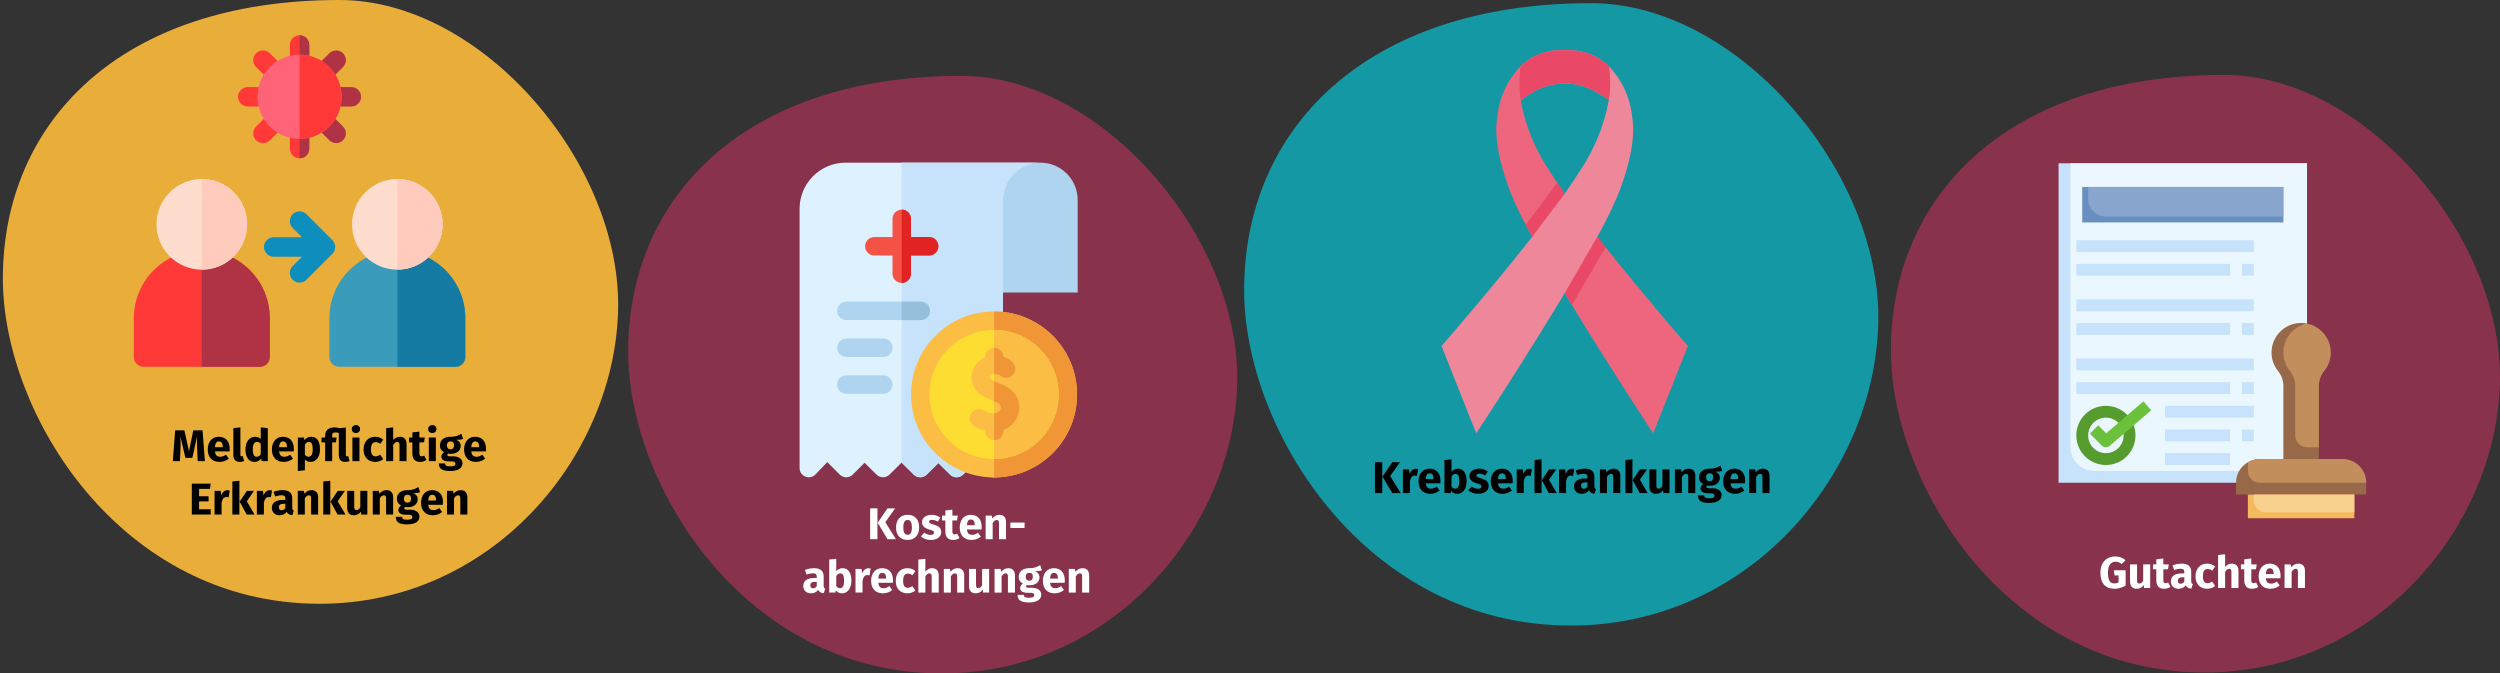<?xml version="1.0" encoding="UTF-8"?>
<svg xmlns="http://www.w3.org/2000/svg" id="Ebene_1" version="1.1" viewBox="0 0 787 212">
  <rect x="0" y="0" width="787" height="212" fill="#333333" stroke="none"/>
  <defs>
    <style>
      .st0 {
        fill: #def1ff;
      }

      .st1 {
        fill: #fedd33;
      }

      .st2 {
        fill: #c7e2fb;
      }

      .st3 {
        fill: #ea4867;
      }

      .st4 {
        fill: #1398a4;
      }

      .st5 {
        fill: #ff6378;
      }

      .st6 {
        fill: #ef879b;
      }

      .st7 {
        fill: #167ba3;
      }

      .st8 {
        fill: #ed667d;
      }

      .st9 {
        fill: #f9d18f;
      }

      .st10 {
        fill: #6bc13b;
      }

      .st11 {
        fill: #afd4ef;
      }

      .st12 {
        fill: #fff;
      }

      .st13 {
        fill: #ffcbbc;
      }

      .st14 {
        fill: #f19637;
      }

      .st15 {
        fill: none;
      }

      .st16 {
        fill: #88324c;
      }

      .st17 {
        fill: #fbbd43;
      }

      .st18 {
        fill: #e9ad3a;
      }

      .st19 {
        fill: #87a5cd;
      }

      .st20 {
        fill: #ffddce;
      }

      .st21 {
        fill: #95c0db;
      }

      .st22 {
        fill: #af3345;
      }

      .st23 {
        fill: #3a9cba;
      }

      .st24 {
        fill: #ff3838;
      }

      .st25 {
        fill: #0d8ebc;
      }

      .st26 {
        fill: #c18e5c;
      }

      .st27 {
        fill: #f35244;
      }

      .st28 {
        fill: #698ec0;
      }

      .st29 {
        fill: #559b2d;
      }

      .st30 {
        fill: #ebf7fe;
      }

      .st31 {
        fill: #976949;
      }

      .st32 {
        fill: #e22323;
      }

      .st33 {
        fill: #f5b95b;
      }
    </style>
  </defs>
  <g>
    <g id="Group">
      <path id="Path" class="st18" d="M100.606,190.068c53.909,0,92.416-45.592,93.956-91.799C196.102,52.061,152.051,0,106.87,0,37.558,0,.9,38.712.9,87.692c0,42.614,36.966,102.376,99.706,102.376Z"></path>
    </g>
    <g>
      <path d="M64.493,145.169h-2.255l-.168-3.796c-.07-1.358-.098-2.76-.028-3.964l-1.499,6.737h-2.171l-1.597-6.737c.098,1.429.098,2.633.042,3.992l-.168,3.768h-2.241l.728-9.707h2.9l1.457,6.583,1.359-6.583h2.914l.729,9.707Z"></path>
      <path d="M72.261,142.102h-4.595c.14,1.33.771,1.694,1.681,1.694.602,0,1.135-.21,1.779-.658l.911,1.232c-.743.589-1.695,1.037-2.899,1.037-2.479,0-3.74-1.597-3.74-3.922,0-2.228,1.219-3.992,3.474-3.992,2.129,0,3.432,1.4,3.432,3.81,0,.238-.014.574-.042.799ZM70.131,140.673c-.014-1.009-.322-1.709-1.205-1.709-.742,0-1.163.462-1.274,1.807h2.479v-.098Z"></path>
      <path d="M73.461,143.279v-8.503l2.213-.238v8.657c0,.308.126.462.392.462.14,0,.266-.028.364-.07l.42,1.569c-.322.14-.798.252-1.345.252-1.289,0-2.045-.771-2.045-2.129Z"></path>
      <path d="M84.3,134.776v10.394h-1.961l-.112-.868c-.435.616-1.107,1.106-2.115,1.106-1.891,0-2.83-1.569-2.83-3.979,0-2.297,1.205-3.936,3.04-3.936.729,0,1.331.266,1.765.7v-3.656l2.213.238ZM82.087,142.942v-3.207c-.336-.393-.672-.631-1.163-.631-.785,0-1.345.673-1.345,2.34,0,1.849.504,2.339,1.219,2.339.532,0,.938-.28,1.289-.841Z"></path>
      <path d="M92.462,142.102h-4.595c.14,1.33.771,1.694,1.681,1.694.602,0,1.135-.21,1.779-.658l.911,1.232c-.743.589-1.695,1.037-2.899,1.037-2.479,0-3.74-1.597-3.74-3.922,0-2.228,1.219-3.992,3.474-3.992,2.129,0,3.432,1.4,3.432,3.81,0,.238-.014.574-.042.799ZM90.333,140.673c-.014-1.009-.322-1.709-1.205-1.709-.742,0-1.163.462-1.274,1.807h2.479v-.098Z"></path>
      <path d="M100.736,141.429c0,2.298-1.121,3.979-2.956,3.979-.728,0-1.345-.252-1.807-.771v3.403l-2.213.238v-10.548h1.947l.112.827c.616-.771,1.401-1.064,2.143-1.064,1.919,0,2.773,1.526,2.773,3.936ZM98.439,141.457c0-1.849-.448-2.339-1.191-2.339-.504,0-.953.321-1.274.868v3.138c.308.448.658.658,1.121.658.826,0,1.345-.658,1.345-2.325Z"></path>
      <path d="M110.047,145.155c-.378.153-.91.252-1.429.252-1.232,0-1.961-.729-1.961-2.102v-7.018c-.392-.098-.701-.154-1.093-.154-.771,0-.995.28-.995.995v.602h1.415l-.252,1.541h-1.163v5.897h-2.213v-5.897h-1.135v-1.541h1.135v-.658c0-1.429.938-2.535,2.885-2.535.617,0,1.135.112,1.625.252l2.003-.21v8.503c0,.42.126.574.378.574.112,0,.266-.028.364-.07l.434,1.569Z"></path>
      <path d="M113.348,135.07c0,.715-.532,1.261-1.316,1.261-.757,0-1.303-.546-1.303-1.261s.546-1.261,1.303-1.261c.784,0,1.316.547,1.316,1.261ZM113.152,145.169h-2.213v-7.438h2.213v7.438Z"></path>
      <path d="M120.644,138.404l-.953,1.316c-.476-.364-.911-.532-1.415-.532-.953,0-1.499.645-1.499,2.312,0,1.652.588,2.157,1.471,2.157.532,0,.896-.168,1.429-.505l.967,1.373c-.687.547-1.485.883-2.507.883-2.283,0-3.684-1.541-3.684-3.895,0-2.367,1.415-4.02,3.642-4.02,1.037,0,1.835.308,2.549.91Z"></path>
      <path d="M127.98,139.735v5.435h-2.213v-5.057c0-.784-.28-.994-.7-.994-.49,0-.911.35-1.289.952v5.099h-2.213v-10.394l2.213-.225v3.979c.602-.687,1.26-1.036,2.143-1.036,1.274,0,2.059.826,2.059,2.241Z"></path>
      <path d="M134.265,144.819c-.561.393-1.345.589-2.017.589-1.639-.014-2.438-.938-2.438-2.689v-3.446h-1.051v-1.541h1.051v-1.61l2.213-.252v1.862h1.708l-.238,1.541h-1.471v3.418c0,.715.238.967.7.967.252,0,.504-.07.798-.238l.743,1.4Z"></path>
      <path d="M137.399,135.07c0,.715-.532,1.261-1.316,1.261-.757,0-1.303-.546-1.303-1.261s.546-1.261,1.303-1.261c.784,0,1.316.547,1.316,1.261ZM137.204,145.169h-2.213v-7.438h2.213v7.438Z"></path>
      <path d="M145.774,138.165c-.519.21-1.205.294-2.143.294.938.406,1.4.953,1.4,1.919,0,1.443-1.19,2.494-3.124,2.494-.308,0-.588-.028-.854-.084-.154.084-.238.252-.238.42,0,.224.098.448.812.448h1.121c1.737,0,2.844.91,2.844,2.157,0,1.526-1.345,2.465-3.894,2.465-2.815,0-3.558-.924-3.558-2.395h1.989c0,.644.28.924,1.625.924,1.302,0,1.611-.364,1.611-.84,0-.435-.322-.729-1.065-.729h-1.079c-1.625,0-2.283-.673-2.283-1.471,0-.547.35-1.093.883-1.429-.953-.505-1.331-1.163-1.331-2.13,0-1.681,1.317-2.717,3.264-2.717,1.653.042,2.605-.435,3.501-.967l.519,1.639ZM140.689,140.183c0,.812.448,1.261,1.121,1.261.729,0,1.121-.435,1.121-1.289,0-.826-.378-1.205-1.121-1.205-.686,0-1.121.463-1.121,1.233Z"></path>
      <path d="M152.956,142.102h-4.595c.14,1.33.771,1.694,1.681,1.694.602,0,1.135-.21,1.779-.658l.911,1.232c-.743.589-1.695,1.037-2.899,1.037-2.479,0-3.74-1.597-3.74-3.922,0-2.228,1.219-3.992,3.474-3.992,2.129,0,3.432,1.4,3.432,3.81,0,.238-.014.574-.042.799ZM150.826,140.673c-.014-1.009-.322-1.709-1.205-1.709-.742,0-1.163.462-1.274,1.807h2.479v-.098Z"></path>
      <path d="M66.093,153.901h-3.418v2.325h2.984v1.611h-2.984v2.479h3.656v1.653h-5.953v-9.707h5.953l-.238,1.639Z"></path>
      <path d="M72.322,154.419l-.35,2.143c-.238-.056-.434-.098-.672-.098-.91,0-1.289.658-1.541,1.765v3.74h-2.213v-7.438h1.919l.196,1.443c.336-1.037,1.064-1.653,1.919-1.653.28,0,.49.028.742.099Z"></path>
      <path d="M75.359,161.969h-2.213v-10.394l2.213-.238v10.632ZM77.698,157.795l2.438,4.174h-2.493l-2.213-4.062,2.269-3.376h2.255l-2.255,3.265Z"></path>
      <path d="M85.636,154.419l-.35,2.143c-.238-.056-.434-.098-.672-.098-.91,0-1.289.658-1.541,1.765v3.74h-2.213v-7.438h1.919l.196,1.443c.336-1.037,1.064-1.653,1.919-1.653.28,0,.49.028.742.099Z"></path>
      <path d="M92.497,160.722l-.462,1.443c-.868-.07-1.442-.336-1.793-1.064-.532.812-1.358,1.106-2.241,1.106-1.484,0-2.423-.967-2.423-2.325,0-1.625,1.247-2.508,3.488-2.508h.756v-.322c0-.882-.35-1.148-1.261-1.148-.476,0-1.205.141-1.947.393l-.504-1.457c.938-.351,1.961-.546,2.801-.546,2.157,0,3.082.91,3.082,2.633v2.886c0,.574.154.784.504.91ZM89.822,159.924v-1.331h-.546c-1.009,0-1.485.351-1.485,1.093,0,.588.308.938.854.938.504,0,.911-.267,1.177-.7Z"></path>
      <path d="M100.155,156.534v5.435h-2.213v-5.057c0-.784-.266-.995-.7-.995-.49,0-.911.351-1.289.967v5.085h-2.213v-7.438h1.919l.168.896c.617-.742,1.331-1.134,2.27-1.134,1.289,0,2.059.826,2.059,2.241Z"></path>
      <path d="M103.975,161.969h-2.213v-10.394l2.213-.238v10.632ZM106.313,157.795l2.438,4.174h-2.493l-2.213-4.062,2.269-3.376h2.255l-2.255,3.265Z"></path>
      <path d="M115.639,161.969h-1.919l-.098-.938c-.533.784-1.261,1.177-2.255,1.177-1.387,0-2.073-.896-2.073-2.34v-5.337h2.213v5.058c0,.756.252.98.714.98s.882-.309,1.205-.869v-5.169h2.213v7.438Z"></path>
      <path d="M123.759,156.534v5.435h-2.213v-5.057c0-.784-.266-.995-.7-.995-.49,0-.911.351-1.289.967v5.085h-2.213v-7.438h1.919l.168.896c.617-.742,1.331-1.134,2.27-1.134,1.289,0,2.059.826,2.059,2.241Z"></path>
      <path d="M132.229,154.965c-.519.21-1.205.294-2.143.294.938.406,1.4.953,1.4,1.919,0,1.443-1.19,2.494-3.124,2.494-.308,0-.588-.028-.854-.084-.154.084-.238.252-.238.42,0,.224.098.448.812.448h1.121c1.737,0,2.844.91,2.844,2.157,0,1.526-1.345,2.465-3.894,2.465-2.815,0-3.558-.924-3.558-2.395h1.989c0,.644.28.924,1.625.924,1.302,0,1.611-.364,1.611-.84,0-.435-.322-.729-1.065-.729h-1.079c-1.625,0-2.283-.673-2.283-1.471,0-.547.35-1.093.883-1.429-.953-.505-1.331-1.163-1.331-2.13,0-1.681,1.317-2.717,3.264-2.717,1.653.042,2.605-.435,3.501-.967l.519,1.639ZM127.144,156.983c0,.812.448,1.261,1.121,1.261.729,0,1.121-.435,1.121-1.289,0-.826-.378-1.205-1.121-1.205-.686,0-1.121.463-1.121,1.233Z"></path>
      <path d="M139.411,158.902h-4.595c.14,1.33.771,1.694,1.681,1.694.602,0,1.135-.21,1.779-.658l.911,1.232c-.743.589-1.695,1.037-2.899,1.037-2.479,0-3.74-1.597-3.74-3.922,0-2.228,1.219-3.992,3.474-3.992,2.129,0,3.432,1.4,3.432,3.81,0,.238-.014.574-.042.799ZM137.282,157.473c-.014-1.009-.322-1.709-1.205-1.709-.742,0-1.163.462-1.274,1.807h2.479v-.098Z"></path>
      <path d="M147.125,156.534v5.435h-2.213v-5.057c0-.784-.266-.995-.7-.995-.49,0-.911.351-1.289.967v5.085h-2.213v-7.438h1.919l.168.896c.617-.742,1.331-1.134,2.27-1.134,1.289,0,2.059.826,2.059,2.241Z"></path>
    </g>
    <g>
      <g>
        <path class="st23" d="M143.426,115.464h-36.688c-1.688,0-3.057-1.369-3.057-3.057v-12.229c0-11.801,9.601-21.401,21.401-21.401s21.401,9.601,21.401,21.401v12.229c0,1.688-1.369,3.057-3.057,3.057Z"></path>
        <path class="st7" d="M125.081,78.776v36.688h18.344c1.688,0,3.057-1.369,3.057-3.057v-12.229c0-11.801-9.601-21.401-21.401-21.401Z"></path>
        <path class="st20" d="M125.081,84.89c-7.867,0-14.268-6.4-14.268-14.268s6.4-14.268,14.268-14.268,14.268,6.4,14.268,14.268-6.4,14.268-14.268,14.268Z"></path>
        <path class="st13" d="M125.081,56.355v28.535c7.867,0,14.268-6.4,14.268-14.268s-6.4-14.268-14.268-14.268Z"></path>
        <path class="st24" d="M81.871,115.464h-36.688c-1.688,0-3.057-1.369-3.057-3.057v-12.229c0-11.801,9.601-21.401,21.401-21.401s21.401,9.601,21.401,21.401v12.229c0,1.688-1.369,3.057-3.057,3.057Z"></path>
        <path class="st22" d="M63.527,78.776v36.688h18.344c1.688,0,3.057-1.369,3.057-3.057v-12.229c0-11.801-9.601-21.401-21.401-21.401Z"></path>
        <path class="st20" d="M63.527,84.89c-7.867,0-14.268-6.4-14.268-14.268s6.4-14.268,14.268-14.268,14.268,6.4,14.268,14.268-6.4,14.268-14.268,14.268Z"></path>
        <path class="st13" d="M63.527,56.355v28.535c7.867,0,14.268-6.4,14.268-14.268s-6.4-14.268-14.268-14.268Z"></path>
        <path class="st25" d="M104.619,75.595l-8.153-8.153c-1.194-1.194-3.13-1.194-4.324,0s-1.194,3.13,0,4.324l2.934,2.934h-8.925c-1.688,0-3.057,1.369-3.057,3.057s1.369,3.057,3.057,3.057h8.925l-2.934,2.934c-1.194,1.194-1.194,3.13,0,4.324.597.597,1.379.895,2.162.895s1.565-.299,2.162-.896l8.153-8.153c1.194-1.194,1.194-3.13,0-4.324h0Z"></path>
      </g>
      <g>
        <g>
          <path class="st22" d="M110.61,33.527h-6.115c-1.688,0-3.057-1.369-3.057-3.057s1.369-3.057,3.057-3.057h6.115c1.688,0,3.057,1.369,3.057,3.057s-1.369,3.057-3.057,3.057Z"></path>
          <path class="st24" d="M84.113,33.527h-6.115c-1.688,0-3.057-1.369-3.057-3.057s1.369-3.057,3.057-3.057h6.115c1.688,0,3.057,1.369,3.057,3.057s-1.369,3.057-3.057,3.057Z"></path>
          <path class="st22" d="M103.672,44.161l-4.324-4.324c-1.194-1.194-1.194-3.13,0-4.324s3.13-1.194,4.324,0l4.324,4.324c1.194,1.194,1.194,3.13,0,4.324s-3.13,1.194-4.324,0Z"></path>
          <g>
            <path class="st24" d="M84.936,25.425l-4.324-4.324c-1.194-1.194-1.194-3.13,0-4.324s3.13-1.194,4.324,0l4.324,4.324c1.194,1.194,1.194,3.13,0,4.324-1.194,1.194-3.13,1.194-4.324,0Z"></path>
            <path class="st24" d="M94.304,49.833c-1.688,0-3.057-1.369-3.057-3.057v-6.115c0-1.688,1.369-3.057,3.057-3.057s3.057,1.369,3.057,3.057v6.115c0,1.688-1.369,3.057-3.057,3.057Z"></path>
            <path class="st24" d="M94.304,23.336c-1.688,0-3.057-1.369-3.057-3.057v-6.115c0-1.688,1.369-3.057,3.057-3.057s3.057,1.369,3.057,3.057v6.115c0,1.688-1.369,3.057-3.057,3.057Z"></path>
            <path class="st24" d="M80.612,44.161c-1.194-1.194-1.194-3.13,0-4.324l4.324-4.324c1.194-1.194,3.13-1.194,4.324,0s1.194,3.13,0,4.324l-4.324,4.324c-1.194,1.194-3.13,1.194-4.324,0Z"></path>
          </g>
          <path class="st22" d="M99.349,25.425c-1.194-1.194-1.194-3.13,0-4.324l4.324-4.324c1.194-1.194,3.13-1.194,4.324,0s1.194,3.13,0,4.324l-4.324,4.324c-1.194,1.194-3.13,1.194-4.324,0Z"></path>
        </g>
        <g>
          <path class="st22" d="M97.361,46.775v-6.115c0-1.688-1.369-3.057-3.057-3.057v12.229c1.688,0,3.057-1.369,3.057-3.057Z"></path>
          <path class="st22" d="M97.361,20.278v-6.115c0-1.688-1.369-3.057-3.057-3.057v12.229c1.688,0,3.057-1.369,3.057-3.057Z"></path>
        </g>
        <path class="st5" d="M94.304,43.718c-7.305,0-13.249-5.943-13.249-13.249s5.943-13.249,13.249-13.249,13.249,5.943,13.249,13.249-5.943,13.249-13.249,13.249Z"></path>
        <path class="st24" d="M94.304,17.221v26.497c7.305,0,13.249-5.943,13.249-13.249s-5.943-13.249-13.249-13.249Z"></path>
      </g>
    </g>
  </g>
  <g>
    <g id="Group1" data-name="Group">
      <path id="Path1" data-name="Path" class="st16" d="M296.531,212c53.396,0,91.491-45.181,92.929-90.773,1.438-45.592-42.1-97.344-86.768-97.344-68.593,0-104.943,38.301-104.943,86.768,0,42.203,36.658,101.349,98.782,101.349Z"></path>
    </g>
    <g>
      <path class="st12" d="M276.22,169.74h-2.297v-9.707h2.297v9.707ZM278.699,164.39l3.348,5.351h-2.661l-3.096-5.183,3.082-4.524h2.423l-3.096,4.356Z"></path>
      <path class="st12" d="M289.354,166.029c0,2.381-1.373,3.95-3.642,3.95-2.255,0-3.642-1.457-3.642-3.964,0-2.382,1.373-3.95,3.642-3.95s3.642,1.456,3.642,3.964ZM284.368,166.015c0,1.652.448,2.339,1.345,2.339s1.345-.715,1.345-2.325c0-1.653-.448-2.339-1.345-2.339s-1.345.714-1.345,2.325Z"></path>
      <path class="st12" d="M296.018,162.975l-.812,1.247c-.574-.364-1.19-.575-1.835-.575-.602,0-.896.225-.896.561,0,.393.196.561,1.527.953,1.471.42,2.297,1.036,2.297,2.367,0,1.541-1.457,2.451-3.306,2.451-1.289,0-2.381-.448-3.11-1.106l1.079-1.205c.561.435,1.247.729,1.975.729.672,0,1.079-.252,1.079-.7,0-.505-.224-.658-1.569-1.037-1.471-.42-2.199-1.176-2.199-2.325,0-1.274,1.163-2.269,3.04-2.269,1.079,0,2.045.35,2.731.91Z"></path>
      <path class="st12" d="M302.051,169.39c-.561.393-1.345.589-2.017.589-1.639-.014-2.438-.938-2.438-2.689v-3.446h-1.051v-1.541h1.051v-1.61l2.213-.252v1.862h1.708l-.238,1.541h-1.471v3.418c0,.715.238.967.7.967.252,0,.504-.07.798-.238l.743,1.4Z"></path>
      <path class="st12" d="M308.982,166.673h-4.595c.14,1.33.771,1.694,1.681,1.694.602,0,1.135-.21,1.779-.658l.911,1.232c-.743.589-1.695,1.037-2.899,1.037-2.479,0-3.74-1.597-3.74-3.922,0-2.228,1.219-3.992,3.474-3.992,2.129,0,3.432,1.4,3.432,3.81,0,.238-.014.574-.042.799ZM306.853,165.244c-.014-1.009-.322-1.709-1.205-1.709-.742,0-1.163.462-1.274,1.807h2.479v-.098Z"></path>
      <path class="st12" d="M316.696,164.306v5.435h-2.213v-5.057c0-.784-.266-.994-.7-.994-.49,0-.911.35-1.289.966v5.085h-2.213v-7.438h1.919l.168.896c.617-.742,1.331-1.134,2.27-1.134,1.289,0,2.059.826,2.059,2.241Z"></path>
      <path class="st12" d="M318.064,164.501h4.469v1.709h-4.469v-1.709Z"></path>
      <path class="st12" d="M259.793,185.293l-.462,1.443c-.868-.07-1.442-.336-1.793-1.064-.532.812-1.358,1.106-2.241,1.106-1.484,0-2.423-.967-2.423-2.325,0-1.625,1.247-2.508,3.488-2.508h.756v-.322c0-.882-.35-1.148-1.261-1.148-.476,0-1.205.141-1.947.393l-.504-1.457c.938-.351,1.961-.546,2.801-.546,2.157,0,3.082.91,3.082,2.633v2.886c0,.574.154.784.504.91ZM257.118,184.495v-1.331h-.546c-1.009,0-1.485.351-1.485,1.093,0,.588.308.938.854.938.504,0,.911-.267,1.177-.7Z"></path>
      <path class="st12" d="M268.012,182.828c0,2.297-1.106,3.95-2.956,3.95-.826,0-1.499-.364-1.947-.953l-.112.715h-1.961v-10.394l2.213-.238v3.95c.448-.616,1.176-.994,2.003-.994,1.779,0,2.759,1.471,2.759,3.964ZM265.715,182.828c0-1.891-.504-2.34-1.205-2.34-.504,0-.938.322-1.26.869v3.096c.28.448.686.714,1.163.714.77,0,1.303-.602,1.303-2.339Z"></path>
      <path class="st12" d="M274.086,178.99l-.35,2.143c-.238-.056-.434-.098-.672-.098-.911,0-1.289.658-1.541,1.765v3.74h-2.213v-7.438h1.919l.196,1.443c.336-1.037,1.064-1.653,1.919-1.653.28,0,.49.028.742.099Z"></path>
      <path class="st12" d="M281.087,183.473h-4.595c.14,1.33.771,1.694,1.681,1.694.602,0,1.135-.21,1.779-.658l.911,1.232c-.743.589-1.695,1.037-2.899,1.037-2.479,0-3.74-1.597-3.74-3.922,0-2.228,1.219-3.992,3.474-3.992,2.129,0,3.432,1.4,3.432,3.81,0,.238-.014.574-.042.799ZM278.958,182.044c-.014-1.009-.322-1.709-1.205-1.709-.742,0-1.163.462-1.274,1.807h2.479v-.098Z"></path>
      <path class="st12" d="M288.171,179.775l-.953,1.316c-.476-.364-.911-.532-1.415-.532-.953,0-1.499.645-1.499,2.312,0,1.653.588,2.157,1.471,2.157.532,0,.896-.168,1.429-.504l.967,1.372c-.687.547-1.485.883-2.507.883-2.283,0-3.684-1.541-3.684-3.895,0-2.367,1.415-4.02,3.642-4.02,1.037,0,1.835.308,2.549.91Z"></path>
      <path class="st12" d="M295.507,181.106v5.435h-2.213v-5.057c0-.784-.28-.995-.7-.995-.49,0-.911.351-1.289.953v5.099h-2.213v-10.394l2.213-.225v3.979c.602-.687,1.26-1.036,2.143-1.036,1.274,0,2.059.826,2.059,2.241Z"></path>
      <path class="st12" d="M303.529,181.106v5.435h-2.213v-5.057c0-.784-.266-.995-.7-.995-.49,0-.911.351-1.289.967v5.085h-2.213v-7.438h1.919l.168.896c.617-.742,1.331-1.134,2.27-1.134,1.289,0,2.059.826,2.059,2.241Z"></path>
      <path class="st12" d="M311.383,186.54h-1.919l-.098-.938c-.533.784-1.261,1.177-2.255,1.177-1.387,0-2.073-.896-2.073-2.34v-5.337h2.213v5.058c0,.756.252.98.714.98s.882-.309,1.205-.869v-5.169h2.213v7.438Z"></path>
      <path class="st12" d="M319.503,181.106v5.435h-2.213v-5.057c0-.784-.266-.995-.7-.995-.49,0-.911.351-1.289.967v5.085h-2.213v-7.438h1.919l.168.896c.617-.742,1.331-1.134,2.27-1.134,1.289,0,2.059.826,2.059,2.241Z"></path>
      <path class="st12" d="M327.973,179.536c-.519.21-1.205.294-2.143.294.938.406,1.4.953,1.4,1.919,0,1.443-1.19,2.494-3.124,2.494-.308,0-.588-.028-.854-.084-.154.084-.238.252-.238.42,0,.224.098.448.812.448h1.121c1.737,0,2.844.91,2.844,2.157,0,1.526-1.345,2.465-3.894,2.465-2.815,0-3.558-.924-3.558-2.395h1.989c0,.644.28.924,1.625.924,1.303,0,1.611-.364,1.611-.84,0-.435-.322-.729-1.065-.729h-1.079c-1.625,0-2.283-.673-2.283-1.471,0-.547.351-1.093.883-1.429-.953-.505-1.331-1.163-1.331-2.13,0-1.681,1.317-2.717,3.264-2.717,1.653.042,2.605-.435,3.502-.967l.519,1.639ZM322.888,181.554c0,.812.448,1.261,1.121,1.261.729,0,1.121-.435,1.121-1.289,0-.826-.378-1.205-1.121-1.205-.686,0-1.121.463-1.121,1.233Z"></path>
      <path class="st12" d="M335.155,183.473h-4.595c.14,1.33.771,1.694,1.681,1.694.602,0,1.135-.21,1.779-.658l.911,1.232c-.743.589-1.695,1.037-2.899,1.037-2.479,0-3.74-1.597-3.74-3.922,0-2.228,1.219-3.992,3.474-3.992,2.129,0,3.432,1.4,3.432,3.81,0,.238-.014.574-.042.799ZM333.025,182.044c-.014-1.009-.322-1.709-1.205-1.709-.742,0-1.163.462-1.274,1.807h2.479v-.098Z"></path>
      <path class="st12" d="M342.869,181.106v5.435h-2.213v-5.057c0-.784-.266-.995-.7-.995-.49,0-.911.351-1.289.967v5.085h-2.213v-7.438h1.919l.168.896c.617-.742,1.331-1.134,2.27-1.134,1.289,0,2.059.826,2.059,2.241Z"></path>
    </g>
    <g>
      <g>
        <path class="st11" d="M327.502,51.204c-7.561,0-13.69,6.129-13.69,13.69v27.187h25.444v-29.122c0-6.492-5.263-11.754-11.754-11.754Z"></path>
        <path class="st0" d="M315.747,62.958c0-6.492,5.263-11.754,11.754-11.754h-61.278c-8.002,0-14.512,6.51-14.512,14.512v81.629c0,2.619,3.198,3.89,5,2.008l3.714-3.879,3.923,3.923c1.134,1.134,2.972,1.134,4.105,0l3.718-3.717,3.758,3.725c1.132,1.122,2.956,1.122,4.088,0l3.815-3.782,3.817,3.783c1.131,1.121,2.954,1.122,4.086.002l3.677-3.639,3.668,3.636c1.132,1.122,2.956,1.122,4.088,0l3.815-3.782,3.817,3.783c1.829,1.813,4.947.512,4.947-2.062,0-4.021,0-81.866,0-84.387h0Z"></path>
        <path class="st2" d="M327.501,51.204c-6.492,0-11.754,5.263-11.754,11.754v84.387c0,2.574-3.118,3.875-4.947,2.061l-3.817-3.782-3.815,3.782c-1.132,1.123-2.955,1.123-4.088,0l-3.668-3.637-3.677,3.639c-1.132,1.121-2.955,1.121-4.086-.002l-3.817-3.782V51.204h43.668Z"></path>
        <path class="st11" d="M289.871,94.955h-23.42c-1.603,0-2.903,1.3-2.903,2.903s1.3,2.903,2.903,2.903h23.42c1.603,0,2.903-1.3,2.903-2.903s-1.3-2.903-2.903-2.903h0Z"></path>
        <path class="st21" d="M292.774,97.859c0,1.603-1.301,2.903-2.903,2.903h-6v-5.806h6c1.603,0,2.903,1.301,2.903,2.903h0Z"></path>
        <path class="st11" d="M278.074,106.568h-11.633c-1.603,0-2.903,1.3-2.903,2.903s1.3,2.903,2.903,2.903h11.633c1.603,0,2.903-1.3,2.903-2.903s-1.3-2.903-2.903-2.903Z"></path>
        <path class="st11" d="M278.074,118.162h-11.642c-1.603,0-2.903,1.3-2.903,2.903s1.3,2.903,2.903,2.903h11.642c1.603,0,2.903-1.3,2.903-2.903s-1.3-2.903-2.903-2.903Z"></path>
        <path class="st27" d="M292.504,74.623h-5.73v-5.73c0-1.603-1.3-2.903-2.903-2.903s-2.903,1.3-2.903,2.903v5.73h-5.73c-1.603,0-2.903,1.3-2.903,2.903s1.3,2.903,2.903,2.903h5.73v5.73c0,1.603,1.3,2.903,2.903,2.903s2.903-1.3,2.903-2.903v-5.73h5.73c1.603,0,2.903-1.3,2.903-2.903s-1.3-2.903-2.903-2.903Z"></path>
        <path class="st32" d="M295.407,77.526c0,1.603-1.299,2.903-2.903,2.903h-5.729v5.729c0,1.605-1.301,2.903-2.903,2.903v-23.071c1.603,0,2.903,1.299,2.903,2.903v5.729h5.729c1.605,0,2.903,1.301,2.903,2.903Z"></path>
        <circle class="st17" cx="312.933" cy="124.172" r="26.129"></circle>
        <path class="st14" d="M339.062,124.172c0,14.408-11.721,26.129-26.129,26.129v-52.258c14.408,0,26.129,11.721,26.129,26.129Z"></path>
        <circle class="st1" cx="312.933" cy="124.172" r="20.323"></circle>
        <path class="st17" d="M333.256,124.172c0,11.206-9.116,20.323-20.323,20.323v-40.645c11.206,0,20.323,9.116,20.323,20.323Z"></path>
      </g>
      <path class="st17" d="M317.939,122.47c-2.424-1.889-5.64-2.272-6.254-3.38-.147-.266.021-.82.451-1.109.64-.43,2.112-.252,2.589.189,1.179,1.087,3.015,1.013,4.102-.166,1.087-1.179,1.013-3.015-.166-4.102-.771-.711-1.733-1.233-2.778-1.56-.025-1.581-1.313-2.856-2.901-2.856-1.603,0-2.903,1.3-2.903,2.903v.146c-3.709,1.527-5.346,5.989-3.474,9.369,1.642,2.965,4.744,3.611,6.743,4.548.912.428,1.735.985,1.735,1.792,0,.657-.543,1.348-1.179,1.648-.963.453-2.922.158-4.11-.62-1.342-.878-3.141-.502-4.019.84-.878,1.342-.502,3.141.84,4.019.957.626,2.163,1.138,3.464,1.448v.049c0,1.603,1.3,2.903,2.903,2.903s2.903-1.3,2.903-2.903v-.276c5.288-2.029,7.027-9.007,2.053-12.883h0Z"></path>
      <g>
        <path class="st14" d="M315.886,135.353v.275c0,1.825-1.671,3.044-2.954,2.901v-8.429c.374-.017.708-.085.972-.209.637-.298,1.179-.989,1.179-1.647,0-.981-1.241-1.595-2.15-1.976v-6.275c1.314.596,3.346,1.185,5.007,2.477,4.974,3.875,3.234,10.854-2.054,12.883h0Z"></path>
        <path class="st14" d="M312.932,117.744v-8.257c1.289-.14,2.923,1.059,2.952,2.855,1.045.325,2.007.848,2.777,1.56,1.179,1.086,1.252,2.923.166,4.101-1.088,1.179-2.925,1.254-4.103.166-.325-.302-1.119-.48-1.792-.426h0Z"></path>
      </g>
    </g>
  </g>
  <g>
    <g id="Group-Copy">
      <path id="Path2" data-name="Path" class="st16" d="M694.036,211.7c53.396,0,91.491-45.181,92.929-90.773,1.438-45.592-42.1-97.344-86.768-97.344-68.593,0-104.943,38.301-104.943,86.768,0,42.203,36.658,101.349,98.782,101.349Z"></path>
    </g>
    <g>
      <path class="st12" d="M669.096,176.35l-1.163,1.219c-.658-.504-1.19-.742-1.975-.742-1.358,0-2.367,1.009-2.367,3.418,0,2.549.672,3.418,2.017,3.418.477,0,.911-.099,1.317-.322v-2.199h-1.261l-.225-1.625h3.712v4.805c-1.009.645-2.269,1.022-3.487,1.022-2.97,0-4.455-1.779-4.455-5.099,0-3.292,2.046-5.085,4.65-5.085,1.415,0,2.438.49,3.236,1.19Z"></path>
      <path class="st12" d="M676.879,185.105h-1.919l-.098-.938c-.532.784-1.261,1.177-2.256,1.177-1.387,0-2.072-.896-2.072-2.34v-5.337h2.213v5.058c0,.756.252.98.714.98s.883-.309,1.205-.869v-5.169h2.213v7.438Z"></path>
      <path class="st12" d="M683.262,184.754c-.561.393-1.345.589-2.018.589-1.639-.014-2.438-.938-2.438-2.689v-3.446h-1.05v-1.541h1.05v-1.61l2.214-.252v1.862h1.709l-.238,1.541h-1.471v3.418c0,.715.238.967.7.967.252,0,.504-.07.799-.238l.742,1.4Z"></path>
      <path class="st12" d="M690.305,183.858l-.462,1.443c-.869-.07-1.443-.336-1.793-1.064-.532.812-1.359,1.106-2.241,1.106-1.485,0-2.424-.967-2.424-2.325,0-1.625,1.247-2.508,3.488-2.508h.756v-.322c0-.882-.35-1.148-1.261-1.148-.476,0-1.204.141-1.946.393l-.505-1.457c.938-.351,1.961-.546,2.802-.546,2.157,0,3.082.91,3.082,2.633v2.886c0,.574.153.784.504.91ZM687.629,183.06v-1.331h-.546c-1.009,0-1.484.351-1.484,1.093,0,.588.308.938.854.938.504,0,.91-.267,1.176-.7Z"></path>
      <path class="st12" d="M697.332,178.339l-.952,1.316c-.477-.364-.911-.532-1.415-.532-.953,0-1.499.645-1.499,2.312,0,1.652.589,2.157,1.471,2.157.532,0,.896-.168,1.429-.505l.967,1.373c-.687.547-1.484.883-2.508.883-2.283,0-3.684-1.541-3.684-3.895,0-2.367,1.415-4.02,3.642-4.02,1.037,0,1.835.308,2.55.91Z"></path>
      <path class="st12" d="M704.668,179.67v5.435h-2.213v-5.057c0-.784-.28-.994-.7-.994-.49,0-.91.35-1.289.952v5.099h-2.213v-10.394l2.213-.225v3.979c.603-.687,1.261-1.036,2.144-1.036,1.274,0,2.059.826,2.059,2.241Z"></path>
      <path class="st12" d="M710.953,184.754c-.561.393-1.345.589-2.018.589-1.639-.014-2.438-.938-2.438-2.689v-3.446h-1.05v-1.541h1.05v-1.61l2.214-.252v1.862h1.709l-.238,1.541h-1.471v3.418c0,.715.238.967.7.967.252,0,.504-.07.799-.238l.742,1.4Z"></path>
      <path class="st12" d="M717.884,182.037h-4.594c.14,1.33.771,1.694,1.681,1.694.603,0,1.135-.21,1.779-.658l.91,1.232c-.742.589-1.695,1.037-2.899,1.037-2.479,0-3.74-1.597-3.74-3.922,0-2.228,1.219-3.992,3.474-3.992,2.129,0,3.432,1.4,3.432,3.81,0,.238-.014.574-.042.799ZM715.755,180.609c-.014-1.009-.322-1.709-1.204-1.709-.743,0-1.163.462-1.275,1.807h2.479v-.098Z"></path>
      <path class="st12" d="M725.598,179.67v5.435h-2.213v-5.057c0-.784-.266-.994-.7-.994-.49,0-.91.35-1.289.966v5.085h-2.213v-7.438h1.919l.168.896c.616-.742,1.331-1.134,2.27-1.134,1.289,0,2.059.826,2.059,2.241Z"></path>
    </g>
    <g>
      <path class="st2" d="M648.037,51.405h78.213v100.56h-78.213V51.405Z"></path>
      <path class="st30" d="M651.762,140.792c0,4.114,3.335,7.449,7.449,7.449h67.04V51.405h-74.489v89.387Z"></path>
      <path class="st28" d="M655.486,58.854h63.316v11.173h-63.316v-11.173Z"></path>
      <path class="st19" d="M657.348,62.579c0,3.085,2.501,5.587,5.587,5.587h55.867v-9.311h-61.453v3.724Z"></path>
      <g>
        <path class="st2" d="M653.624,75.614h55.867v3.724h-55.867v-3.724Z"></path>
        <path class="st2" d="M653.624,83.063h48.418v3.724h-48.418v-3.724Z"></path>
        <path class="st2" d="M705.766,83.063h3.724v3.724h-3.724v-3.724Z"></path>
        <path class="st2" d="M653.624,94.236h55.867v3.724h-55.867v-3.724Z"></path>
        <path class="st2" d="M653.624,101.685h48.418v3.724h-48.418v-3.724Z"></path>
        <path class="st2" d="M705.766,101.685h3.724v3.724h-3.724v-3.724Z"></path>
        <path class="st2" d="M653.624,112.859h55.867v3.724h-55.867v-3.724Z"></path>
        <path class="st2" d="M653.624,120.308h48.418v3.724h-48.418v-3.724Z"></path>
        <path class="st2" d="M705.766,120.308h3.724v3.724h-3.724v-3.724Z"></path>
        <path class="st2" d="M705.766,135.205h3.724v3.724h-3.724v-3.724Z"></path>
      </g>
      <path class="st29" d="M662.935,146.379c-5.142,0-9.311-4.169-9.311-9.311s4.169-9.311,9.311-9.311,9.311,4.169,9.311,9.311c-.006,5.14-4.171,9.305-9.311,9.311ZM662.935,131.481c-3.085,0-5.587,2.501-5.587,5.587s2.501,5.587,5.587,5.587,5.587-2.501,5.587-5.587-2.501-5.587-5.587-5.587Z"></path>
      <path class="st10" d="M662.935,140.792c-.494,0-.967-.196-1.317-.546l-3.724-3.724,2.633-2.633,2.505,2.505,11.732-10.056,2.421,2.827-13.036,11.173c-.337.292-.768.453-1.214.454h0Z"></path>
      <path class="st2" d="M681.557,127.757h27.933v3.724h-27.933v-3.724Z"></path>
      <path class="st2" d="M681.557,135.205h20.484v3.724h-20.484v-3.724Z"></path>
      <path class="st2" d="M681.557,142.654h20.484v3.724h-20.484v-3.724Z"></path>
      <path class="st31" d="M744.873,155.69h-40.969v-3.724c0-4.114,3.335-7.449,7.449-7.449h26.071c4.114,0,7.449,3.335,7.449,7.449v3.724Z"></path>
      <path class="st31" d="M733.7,110.996c.012-5.142-4.147-9.321-9.289-9.333-4.488-.011-8.344,3.181-9.173,7.592-.508,2.652.172,5.393,1.862,7.499,1.088,1.333,1.688,2.997,1.702,4.717v23.045h11.173v-23.047c0-1.699.585-3.346,1.656-4.665,1.339-1.639,2.07-3.691,2.069-5.808Z"></path>
      <path class="st26" d="M726.212,101.872l-.093.013c-5.01,1.087-8.191,6.029-7.105,11.04.303,1.397.924,2.705,1.816,3.823,1.087,1.336,1.686,3.002,1.696,4.724v15.596c0,2.057,1.667,3.724,3.724,3.724h3.724v-19.322c0-1.699.585-3.346,1.656-4.665,1.339-1.639,2.07-3.691,2.069-5.808-.003-4.437-3.137-8.256-7.488-9.125Z"></path>
      <path class="st33" d="M707.628,155.69h33.52v7.449h-33.52v-7.449Z"></path>
      <path class="st9" d="M709.491,157.552c0,2.057,1.667,3.724,3.724,3.724h27.933v-5.587h-31.658v1.862Z"></path>
      <path class="st26" d="M737.424,144.517h-26.071c-1.311.007-2.597.364-3.724,1.034v2.691c0,2.057,1.667,3.724,3.724,3.724h33.52c0-4.114-3.335-7.449-7.449-7.449Z"></path>
    </g>
  </g>
  <g>
    <g id="Group2" data-name="Group">
      <path id="Path3" data-name="Path" class="st4" d="M494.541,196.921c55.552,0,95.188-47.029,96.728-94.572,1.54-47.543-43.846-101.349-90.362-101.349-71.365,0-109.256,39.841-109.256,90.362,0,43.949,38.198,105.559,102.889,105.559Z"></path>
    </g>
    <g>
      <path d="M435.13,155.212h-2.298v-9.707h2.298v9.707ZM437.609,149.862l3.348,5.351h-2.662l-3.096-5.183,3.082-4.524h2.424l-3.096,4.356Z"></path>
      <path d="M446.415,147.662l-.35,2.143c-.238-.056-.435-.098-.673-.098-.91,0-1.289.658-1.541,1.765v3.74h-2.213v-7.438h1.919l.196,1.443c.336-1.037,1.064-1.653,1.919-1.653.28,0,.49.028.742.099Z"></path>
      <path d="M453.415,152.145h-4.594c.14,1.33.771,1.694,1.681,1.694.603,0,1.135-.21,1.779-.658l.91,1.232c-.742.589-1.695,1.037-2.899,1.037-2.479,0-3.74-1.597-3.74-3.922,0-2.228,1.219-3.992,3.474-3.992,2.13,0,3.432,1.4,3.432,3.81,0,.238-.014.574-.042.799ZM451.286,150.716c-.014-1.009-.322-1.709-1.204-1.709-.743,0-1.163.462-1.275,1.807h2.479v-.098Z"></path>
      <path d="M461.689,151.5c0,2.297-1.106,3.95-2.955,3.95-.827,0-1.499-.364-1.947-.953l-.112.715h-1.961v-10.394l2.213-.238v3.95c.448-.616,1.177-.994,2.003-.994,1.779,0,2.76,1.471,2.76,3.964ZM459.393,151.5c0-1.891-.505-2.34-1.205-2.34-.504,0-.938.322-1.261.869v3.096c.28.448.687.714,1.163.714.771,0,1.303-.602,1.303-2.339Z"></path>
      <path d="M468.354,148.446l-.812,1.247c-.574-.364-1.191-.575-1.835-.575-.603,0-.896.225-.896.561,0,.393.195.561,1.526.953,1.471.42,2.298,1.036,2.298,2.367,0,1.54-1.457,2.451-3.307,2.451-1.288,0-2.381-.448-3.109-1.106l1.079-1.205c.56.435,1.246.729,1.975.729.673,0,1.078-.252,1.078-.7,0-.505-.224-.658-1.568-1.037-1.471-.42-2.199-1.177-2.199-2.325,0-1.274,1.163-2.269,3.04-2.269,1.078,0,2.045.35,2.731.91Z"></path>
      <path d="M476.165,152.145h-4.594c.14,1.33.771,1.694,1.681,1.694.603,0,1.135-.21,1.779-.658l.91,1.232c-.742.589-1.695,1.037-2.899,1.037-2.479,0-3.74-1.597-3.74-3.922,0-2.228,1.219-3.992,3.474-3.992,2.13,0,3.432,1.4,3.432,3.81,0,.238-.014.574-.042.799ZM474.036,150.716c-.014-1.009-.322-1.709-1.204-1.709-.743,0-1.163.462-1.275,1.807h2.479v-.098Z"></path>
      <path d="M482.24,147.662l-.35,2.143c-.238-.056-.435-.098-.673-.098-.91,0-1.289.658-1.541,1.765v3.74h-2.213v-7.438h1.919l.196,1.443c.336-1.037,1.064-1.653,1.919-1.653.28,0,.49.028.742.099Z"></path>
      <path d="M485.276,155.212h-2.213v-10.394l2.213-.238v10.632ZM487.616,151.038l2.438,4.174h-2.494l-2.213-4.062,2.27-3.376h2.255l-2.255,3.265Z"></path>
      <path d="M495.554,147.662l-.35,2.143c-.238-.056-.435-.098-.673-.098-.91,0-1.289.658-1.541,1.765v3.74h-2.213v-7.438h1.919l.196,1.443c.336-1.037,1.064-1.653,1.919-1.653.28,0,.49.028.742.099Z"></path>
      <path d="M502.415,153.965l-.462,1.443c-.869-.07-1.443-.336-1.793-1.064-.532.812-1.359,1.106-2.241,1.106-1.485,0-2.424-.967-2.424-2.325,0-1.625,1.247-2.508,3.488-2.508h.756v-.322c0-.882-.35-1.148-1.261-1.148-.476,0-1.204.141-1.946.393l-.505-1.457c.938-.351,1.961-.546,2.802-.546,2.157,0,3.082.91,3.082,2.633v2.886c0,.574.153.784.504.91ZM499.739,153.167v-1.331h-.546c-1.009,0-1.484.351-1.484,1.093,0,.588.308.938.854.938.504,0,.91-.267,1.176-.7Z"></path>
      <path d="M510.072,149.778v5.435h-2.213v-5.057c0-.784-.266-.995-.7-.995-.49,0-.91.351-1.289.967v5.085h-2.213v-7.438h1.919l.168.896c.616-.742,1.331-1.134,2.27-1.134,1.288,0,2.059.826,2.059,2.241Z"></path>
      <path d="M513.893,155.212h-2.213v-10.394l2.213-.238v10.632ZM516.232,151.038l2.437,4.174h-2.493l-2.213-4.062,2.27-3.376h2.255l-2.255,3.265Z"></path>
      <path d="M525.557,155.212h-1.919l-.098-.938c-.532.784-1.261,1.177-2.256,1.177-1.387,0-2.072-.896-2.072-2.34v-5.337h2.213v5.058c0,.756.252.98.714.98s.883-.309,1.205-.869v-5.169h2.213v7.438Z"></path>
      <path d="M533.677,149.778v5.435h-2.213v-5.057c0-.784-.266-.995-.7-.995-.49,0-.91.351-1.289.967v5.085h-2.213v-7.438h1.919l.168.896c.616-.742,1.331-1.134,2.27-1.134,1.289,0,2.059.826,2.059,2.241Z"></path>
      <path d="M542.146,148.208c-.518.21-1.204.294-2.143.294.938.406,1.4.953,1.4,1.919,0,1.443-1.19,2.494-3.123,2.494-.309,0-.589-.028-.854-.084-.154.084-.238.252-.238.42,0,.224.098.448.812.448h1.12c1.737,0,2.844.91,2.844,2.157,0,1.526-1.345,2.465-3.895,2.465-2.815,0-3.558-.924-3.558-2.395h1.989c0,.644.28.924,1.625.924,1.303,0,1.61-.364,1.61-.84,0-.435-.322-.729-1.064-.729h-1.078c-1.625,0-2.283-.673-2.283-1.471,0-.547.35-1.093.882-1.429-.952-.505-1.33-1.163-1.33-2.13,0-1.681,1.316-2.717,3.264-2.717,1.652.042,2.605-.435,3.502-.967l.518,1.639ZM537.062,150.226c0,.812.448,1.261,1.12,1.261.729,0,1.121-.435,1.121-1.289,0-.826-.379-1.205-1.121-1.205-.687,0-1.12.463-1.12,1.233Z"></path>
      <path d="M549.328,152.145h-4.594c.14,1.33.771,1.694,1.681,1.694.603,0,1.135-.21,1.779-.658l.91,1.232c-.742.589-1.695,1.037-2.899,1.037-2.479,0-3.74-1.597-3.74-3.922,0-2.228,1.219-3.992,3.474-3.992,2.129,0,3.432,1.4,3.432,3.81,0,.238-.014.574-.042.799ZM547.199,150.716c-.014-1.009-.322-1.709-1.204-1.709-.743,0-1.163.462-1.275,1.807h2.479v-.098Z"></path>
      <path d="M557.042,149.778v5.435h-2.213v-5.057c0-.784-.266-.995-.7-.995-.49,0-.91.351-1.289.967v5.085h-2.213v-7.438h1.919l.168.896c.616-.742,1.331-1.134,2.27-1.134,1.289,0,2.059.826,2.059,2.241Z"></path>
    </g>
    <g>
      <path class="st8" d="M531.352,108.92l-10.92,27.495s-13.514-20.44-25.887-40.88c-.648-1.089-1.323-2.179-1.971-3.268l-10.246-17.716c-.623-1.115-1.193-2.205-1.738-3.268-1.984-3.584-3.734-7.292-5.24-11.102-5.292-14.24-4.669-20.803-3.528-26.432,1.021-4.831,3.375-9.279,6.796-12.84l.156-.15c-.42,3.567-.403,7.171.052,10.733l-.13.096c1.483,8.053,4.638,15.705,9.26,22.463.752,1.219,1.608,2.542,2.568,3.943.648.934,1.323,1.945,2.049,2.957l10.246,13.592c.726.934,1.479,1.894,2.257,2.827,12.554,15.83,26.276,31.549,26.276,31.549Z"></path>
      <path class="st15" d="M502.184,33.309c-.944-.611-1.927-1.157-2.944-1.637-2.092-.969-4.361-1.498-6.666-1.554-2.442.076-4.842.658-7.048,1.709-1.593.815-3.102,1.783-4.508,2.89l-1.442,1.076c1.835,6.484,4.662,12.646,8.381,18.266.667,1.082,1.429,2.254,2.259,3.478,1.486-2.148,2.721-4.002,3.67-5.53,3.844-5.697,6.653-12.027,8.298-18.699Z"></path>
      <path class="st3" d="M505.426,77.817c-.117-.153-12.853-16.858-12.853-16.858-.726-1.012-2.251-3.263-2.358-3.421-.259.358-9.898,13.229-9.898,13.229.093.182,1.388,2.679,2.01,3.795l10.246,17.706c.648,1.089,2.174,3.598,2.272,3.764.366-.604,10.58-18.214,10.58-18.214Z"></path>
      <path class="st6" d="M513.325,33.749c-1.021-4.831-3.375-9.279-6.796-12.84-3.453-3.389-8.133-5.233-12.969-5.11h-1.971c-4.837-.123-9.517,1.721-12.969,5.11-.36,2.586-.456,5.202-.285,7.808.104.986.208,1.945.363,2.879,1.638-1.269,3.393-2.381,5.24-3.32,2.706-1.274,5.648-1.972,8.638-2.049,2.84.052,5.639.688,8.223,1.868,1.974.973,3.872,2.092,5.681,3.346-1.473,8.108-4.637,15.815-9.286,22.619-1.271,2.049-2.853,4.384-4.617,6.9l-10.246,13.592c-13.125,16.731-28.533,34.369-28.533,34.369l10.92,27.495s14.993-22.696,27.858-44.148l10.246-17.716c2.636-4.633,4.967-9.433,6.978-14.37,5.292-14.24,4.669-20.803,3.528-26.432h0Z"></path>
      <path class="st3" d="M506.814,28.717c-.078.934-.208,1.842-.337,2.724-1.808-1.254-3.707-2.373-5.681-3.346-2.584-1.179-5.383-1.815-8.223-1.868-2.99.077-5.931.775-8.638,2.049-1.847.939-3.601,2.051-5.24,3.32-.156-.934-.259-1.894-.363-2.879-.17-2.605-.075-5.222.285-7.808,3.453-3.389,8.133-5.233,12.969-5.11h1.971c4.837-.123,9.517,1.721,12.969,5.11.36,2.586.456,5.202.285,7.808h0Z"></path>
    </g>
  </g>
</svg>
